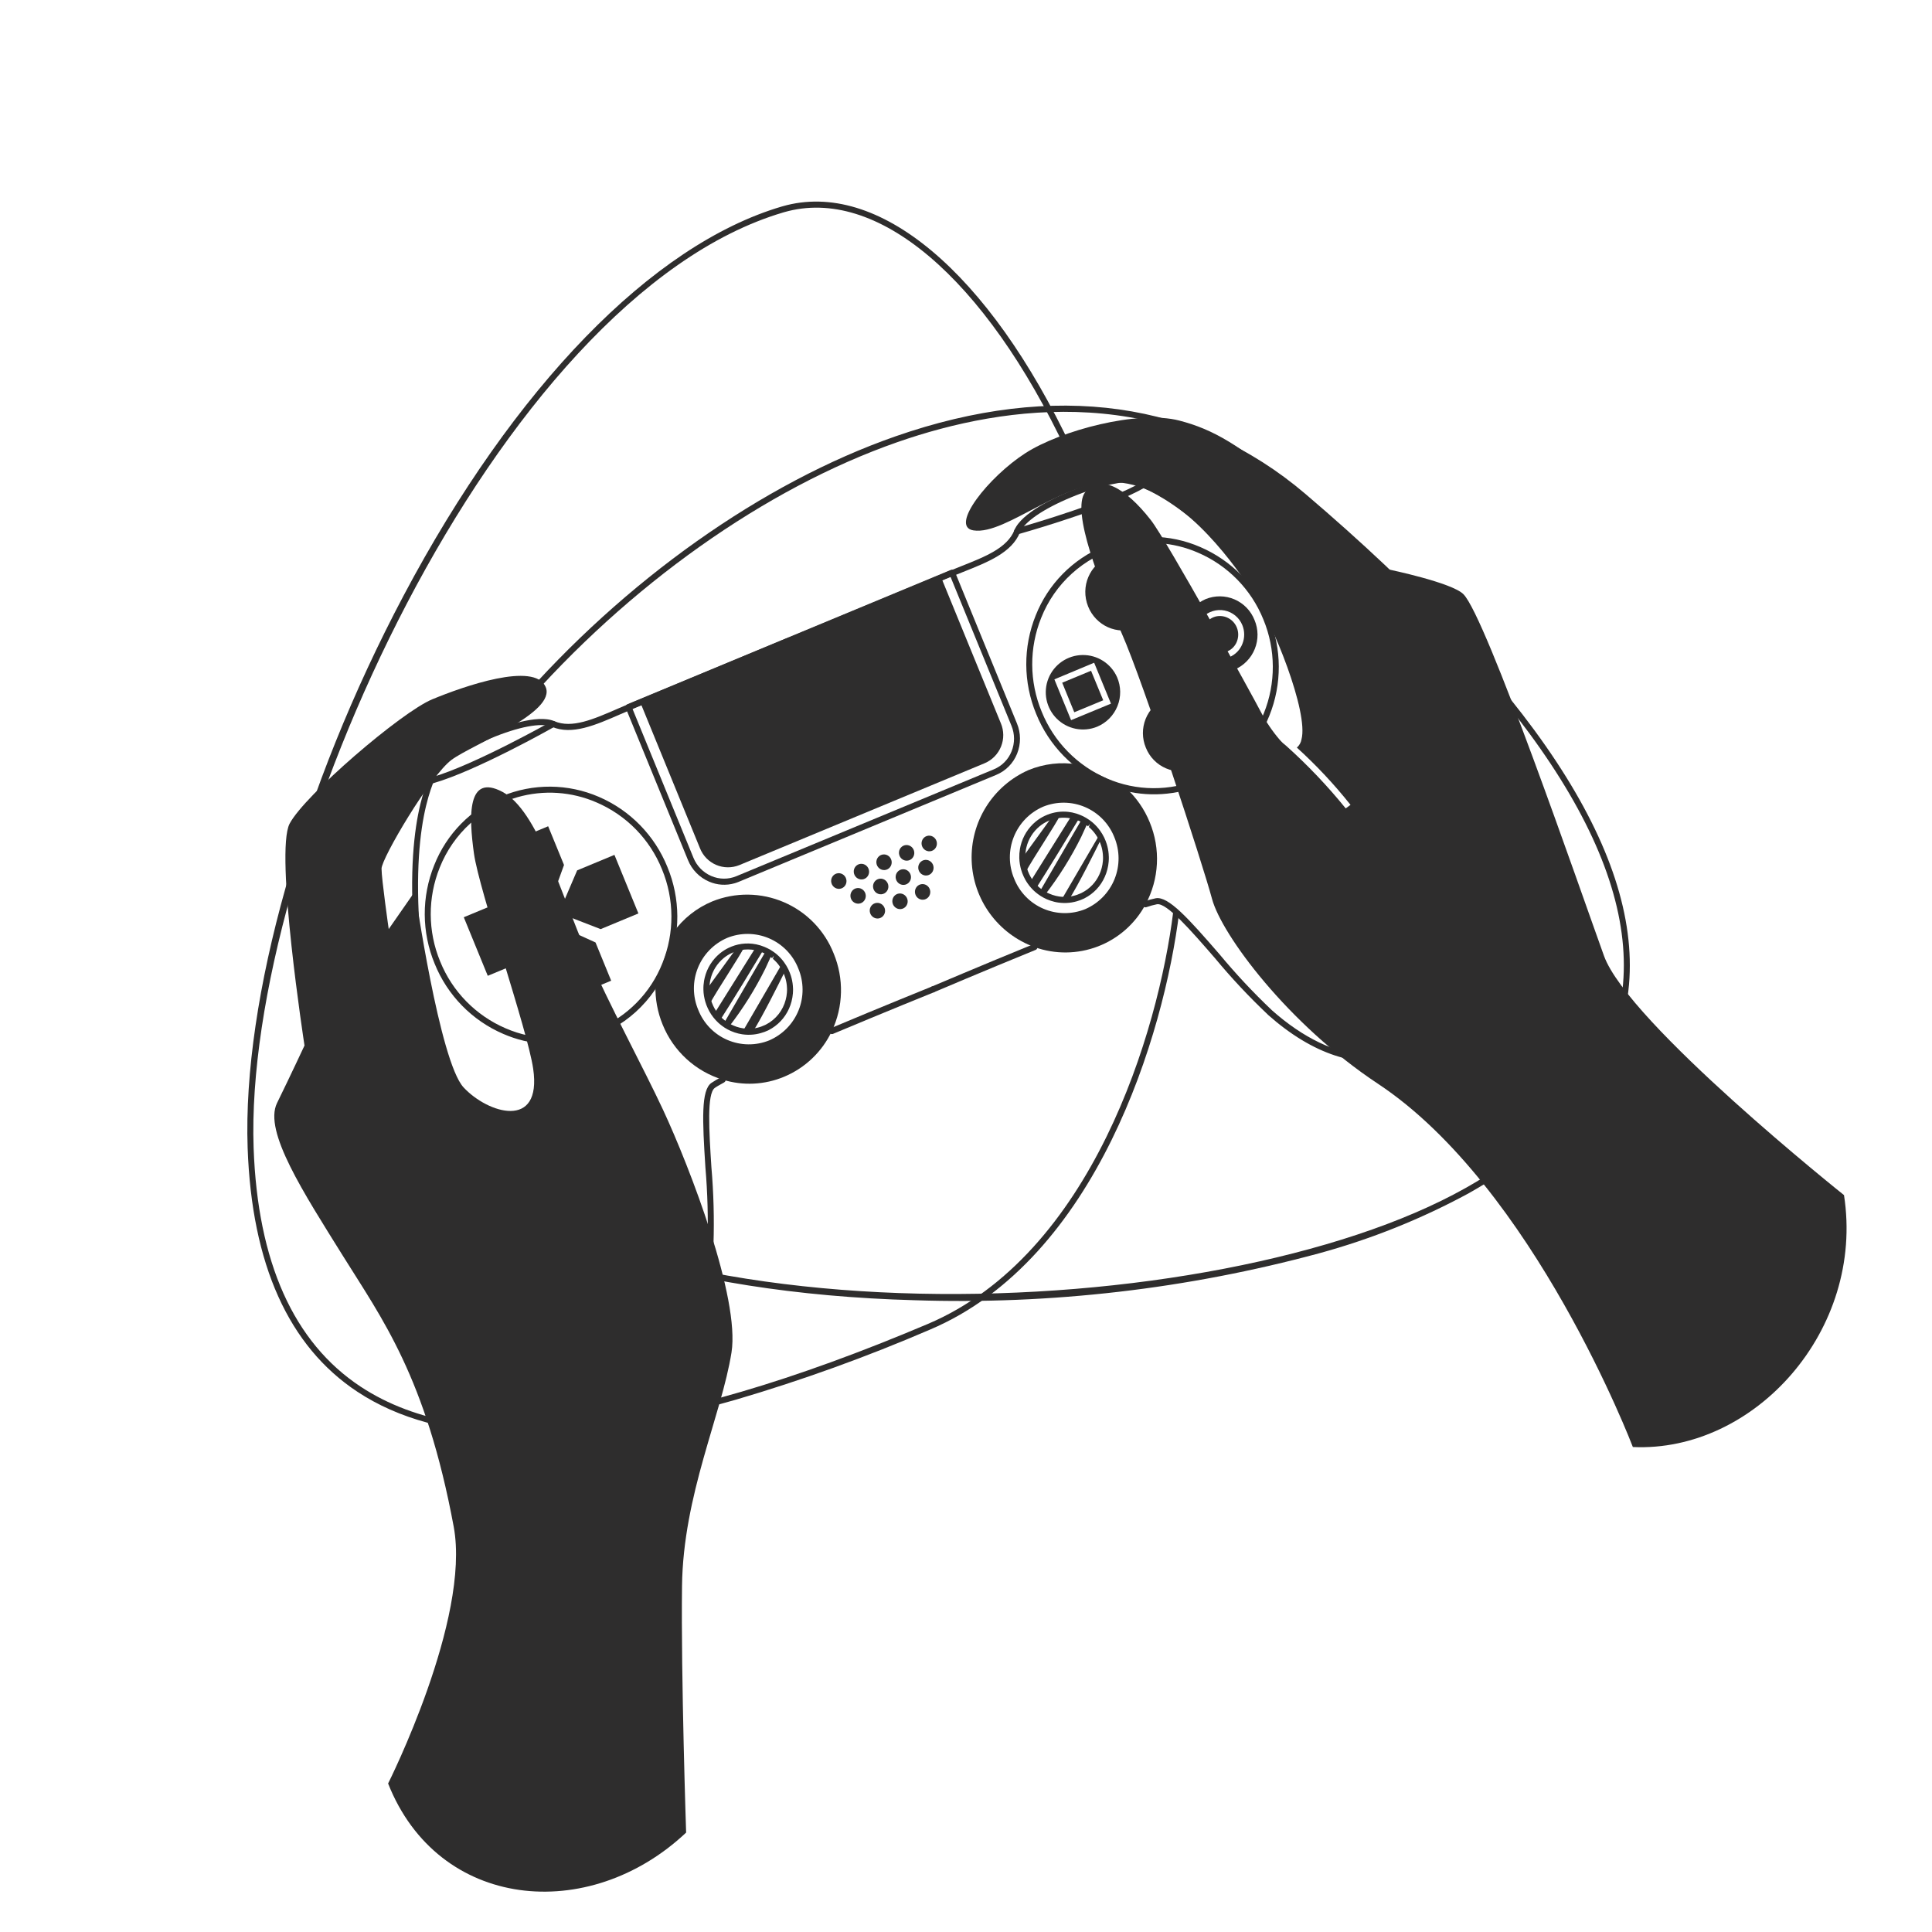 <svg width="793" height="793" viewBox="0 0 793 793" fill="none" xmlns="http://www.w3.org/2000/svg">
<g clip-path="url(#clip0_4334_10702)">
<path d="M574.074 434.198C557.765 438.875 538.928 432.93 520.446 416.527C520.38 416.466 520.319 416.399 520.266 416.327C512.615 409.085 505.407 401.388 498.684 393.278C488.952 382.059 478.891 370.459 474.864 371.157C473.422 371.446 472.002 371.838 470.615 372.329C470.461 372.395 470.296 372.427 470.129 372.422C469.962 372.416 469.798 372.375 469.649 372.3C469.5 372.225 469.369 372.118 469.266 371.987C469.162 371.856 469.089 371.704 469.05 371.542C468.996 371.388 468.972 371.225 468.981 371.063C468.989 370.9 469.03 370.741 469.1 370.594C469.171 370.447 469.269 370.315 469.391 370.206C469.512 370.098 469.654 370.014 469.807 369.96C471.31 369.432 472.848 369.008 474.409 368.692C479.541 367.805 487.669 376.831 500.509 391.631C507.181 399.679 514.328 407.321 521.911 414.516C521.947 414.552 521.989 414.591 522.034 414.64C547.897 437.591 574.389 439.304 592.879 419.245C601.414 409.975 600.532 390.479 590.355 362.857C576.933 329.387 559.407 297.712 538.181 268.56C498.024 211.75 473.853 202.036 465.911 198.845C465.366 198.627 464.897 198.438 464.493 198.267C462.003 197.185 451.901 199.072 439.871 204.04C428.316 208.804 420.381 214.245 418.634 218.562C415.277 226.839 405.542 230.703 395.23 234.793C393.387 235.522 391.48 236.279 389.583 237.069C377.089 242.19 324.911 263.903 324.911 263.903L323.966 261.609C323.966 261.609 376.161 239.918 388.638 234.775C390.545 233.982 392.451 233.225 394.321 232.484C404.57 228.422 413.412 224.912 416.371 217.611C419.223 210.509 433.104 204.144 438.934 201.738C449.073 197.564 461.413 194.267 465.441 195.989C465.821 196.152 466.269 196.337 466.791 196.546C474.905 199.8 499.583 209.713 540.169 267.138C561.534 296.475 579.167 328.356 592.661 362.047C603.203 390.616 603.9 411.006 594.694 421.012C589.175 427.233 582.037 431.799 574.074 434.198Z" fill="#2E2D2D"/>
<path d="M383.256 407.305C382.965 407.385 382.655 407.356 382.384 407.222C382.113 407.089 381.901 406.861 381.787 406.582C381.658 406.28 381.652 405.94 381.772 405.634C381.891 405.328 382.126 405.081 382.426 404.947C382.639 404.886 402.83 396.249 424.159 387.558C424.31 387.497 424.472 387.467 424.635 387.469C424.798 387.471 424.959 387.506 425.108 387.571C425.258 387.636 425.393 387.73 425.506 387.848C425.618 387.966 425.706 388.105 425.765 388.257C425.888 388.562 425.887 388.903 425.761 389.207C425.635 389.511 425.395 389.753 425.092 389.881C403.779 398.557 383.597 407.171 383.395 407.254C383.35 407.276 383.304 407.292 383.256 407.305Z" fill="#2E2D2D"/>
<path d="M487.559 324.09C476.276 327.317 464.222 326.519 453.463 321.834C440.642 316.322 430.52 305.966 425.304 293.022C419.949 280.087 419.882 265.568 425.117 252.584C427.634 246.229 431.401 240.445 436.194 235.572C440.988 230.7 446.71 226.839 453.023 224.218C459.31 221.596 466.062 220.272 472.874 220.326C479.685 220.38 486.416 221.81 492.661 224.532C505.482 230.046 515.604 240.403 520.821 253.348C526.176 266.281 526.243 280.8 521.007 293.782C518.124 301.057 513.609 307.573 507.81 312.828C502.011 318.083 495.083 321.936 487.559 324.09ZM459.261 224.686C452.091 226.739 445.489 230.41 439.961 235.416C434.433 240.422 430.128 246.63 427.377 253.562C422.39 265.931 422.453 279.762 427.554 292.085C432.525 304.414 442.167 314.28 454.379 319.535C460.346 322.114 466.771 323.467 473.272 323.513C479.773 323.56 486.217 322.299 492.221 319.806C498.224 317.312 503.666 313.637 508.221 308.999C512.776 304.361 516.353 298.854 518.737 292.806C523.724 280.439 523.663 266.609 518.566 254.287C513.587 241.956 503.937 232.092 491.718 226.843C481.473 222.381 469.996 221.62 459.251 224.689L459.261 224.686Z" fill="#2E2D2D"/>
<path d="M419.312 218.87L417.824 219.297C417.504 219.389 417.162 219.349 416.871 219.188C416.581 219.027 416.366 218.758 416.275 218.438C416.183 218.119 416.222 217.776 416.383 217.486C416.544 217.195 416.814 216.981 417.133 216.889L418.152 216.597C424.11 214.889 454.826 205.876 468.787 197.856C469.073 197.699 469.41 197.661 469.724 197.75C470.038 197.84 470.303 198.05 470.463 198.335C470.628 198.621 470.673 198.96 470.589 199.279C470.504 199.598 470.297 199.871 470.013 200.039C455.968 208.123 426.374 216.845 419.312 218.87Z" fill="#2E2D2D"/>
<path d="M471.919 337.521C469.738 332.147 466.39 327.325 462.116 323.405L442.29 313.763C435.467 312.654 428.469 313.468 422.083 316.115C414.94 319.284 408.909 324.517 404.765 331.141C400.62 337.765 398.552 345.477 398.825 353.285C399.099 361.094 401.702 368.643 406.299 374.96C410.897 381.278 417.279 386.076 424.625 388.738C433.066 391.776 442.318 391.673 450.689 388.45C459.06 385.226 465.991 379.096 470.214 371.182C472.975 366.049 474.56 360.365 474.855 354.544C475.15 348.722 474.147 342.908 471.919 337.521ZM445.423 373.167C442.69 374.269 439.766 374.821 436.818 374.789C433.871 374.758 430.959 374.144 428.251 372.983C425.542 371.822 423.089 370.136 421.034 368.024C418.979 365.911 417.361 363.413 416.275 360.673C413.959 355.165 413.913 348.964 416.149 343.422C418.386 337.881 422.722 333.448 428.213 331.09C430.946 329.987 433.87 329.436 436.817 329.467C439.765 329.499 442.676 330.113 445.385 331.274C448.094 332.435 450.547 334.12 452.602 336.233C454.657 338.345 456.274 340.843 457.361 343.583C459.666 349.092 459.707 355.288 457.473 360.826C455.239 366.365 450.906 370.8 445.423 373.167Z" fill="#2E2D2D"/>
<path d="M465.085 258.199C473.195 255.874 477.839 247.259 475.459 238.959C473.079 230.658 464.575 225.814 456.466 228.139C448.356 230.465 443.711 239.079 446.091 247.38C448.472 255.68 456.975 260.524 465.085 258.199Z" fill="#2E2D2D"/>
<path d="M498.581 295.16C497.831 293.28 496.717 291.566 495.304 290.117C493.891 288.668 492.206 287.512 490.346 286.714C488.485 285.917 486.486 285.494 484.462 285.469C482.438 285.445 480.429 285.819 478.55 286.572C474.773 288.191 471.788 291.238 470.248 295.048C468.708 298.859 468.737 303.124 470.328 306.913C471.078 308.794 472.191 310.508 473.604 311.958C475.017 313.408 476.702 314.564 478.562 315.362C480.423 316.16 482.423 316.583 484.447 316.607C486.471 316.63 488.48 316.255 490.359 315.501C494.138 313.883 497.123 310.836 498.663 307.025C500.204 303.214 500.174 298.949 498.581 295.16ZM492.022 305.504L485.05 302.497L482.192 309.574L479.929 308.607L482.788 301.53L475.76 298.487L476.719 296.16L483.695 299.166L486.554 292.089L488.817 293.056L485.958 300.133L492.984 303.171L492.022 305.504Z" fill="#2E2D2D"/>
<path d="M447.824 275.316L452.822 287.435L440.941 292.35L435.985 280.218L447.824 275.316Z" fill="#2E2D2D"/>
<path d="M458.518 277.979C457.306 275.227 455.31 272.894 452.779 271.271C450.248 269.648 447.295 268.808 444.288 268.855C441.282 268.902 438.357 269.835 435.878 271.536C433.399 273.238 431.477 275.633 430.353 278.421C429.228 281.209 428.951 284.268 429.555 287.213C430.16 290.158 431.62 292.859 433.752 294.979C435.885 297.099 438.595 298.542 441.544 299.129C444.492 299.717 447.549 299.421 450.33 298.28C452.209 297.494 453.913 296.344 455.344 294.895C456.775 293.447 457.904 291.728 458.665 289.84C459.427 287.951 459.806 285.931 459.781 283.895C459.755 281.858 459.326 279.848 458.518 277.979ZM439.629 295.593L432.775 278.846L449.101 272.026L456.003 288.815L439.629 295.593Z" fill="#2E2D2D"/>
<path d="M503.629 253.446C505.464 254.23 506.913 255.708 507.661 257.558C508.413 259.409 508.422 261.479 507.686 263.336C507.331 264.244 506.796 265.072 506.114 265.768C505.431 266.465 504.616 267.017 503.715 267.392C502.815 267.766 501.848 267.956 500.873 267.948C499.898 267.941 498.934 267.737 498.039 267.349C496.22 266.546 494.777 265.076 494.01 263.242C493.249 261.409 493.237 259.351 493.975 257.509C494.714 255.668 496.144 254.188 497.96 253.389C498.24 253.309 498.511 253.18 498.748 253.112C500.366 252.668 502.087 252.786 503.629 253.446Z" fill="#2E2D2D"/>
<path d="M514.932 254.508C514.19 252.62 513.082 250.898 511.671 249.441C510.259 247.983 508.573 246.821 506.71 246.019C504.846 245.218 502.842 244.794 500.814 244.772C498.785 244.75 496.773 245.131 494.892 245.892C491.125 247.518 488.152 250.566 486.621 254.373C485.09 258.181 485.125 262.438 486.718 266.22C487.463 268.106 488.573 269.825 489.985 271.28C491.397 272.735 493.082 273.897 494.945 274.698C496.807 275.498 498.81 275.923 500.837 275.947C502.864 275.971 504.876 275.593 506.757 274.836C510.529 273.215 513.506 270.167 515.038 266.359C516.569 262.55 516.531 258.289 514.932 254.508ZM509.942 264.28C509.469 265.497 508.754 266.606 507.84 267.54C506.926 268.474 505.833 269.213 504.626 269.713C504.299 269.806 503.934 269.963 503.607 270.056C501.46 270.681 499.162 270.528 497.117 269.624C495.578 269.029 494.212 268.06 493.141 266.805C492.07 265.55 491.328 264.048 490.981 262.435C490.634 260.822 490.694 259.148 491.155 257.564C491.617 255.98 492.464 254.536 493.622 253.36C494.78 252.185 496.213 251.317 497.79 250.833C499.367 250.349 501.04 250.264 502.658 250.587C504.276 250.911 505.788 251.631 507.058 252.684C508.329 253.736 509.317 255.088 509.935 256.618C510.932 259.074 510.935 261.822 509.942 264.28Z" fill="#2E2D2D"/>
<path d="M342.203 391.398C340.354 386.706 337.595 382.427 334.084 378.808C330.573 375.188 326.38 372.3 321.747 370.309C317.115 368.318 312.133 367.264 307.091 367.207C302.049 367.151 297.045 368.094 292.369 369.981C285.969 372.634 280.436 377.018 276.39 382.642L269.036 404.402C268.876 409.932 269.88 415.434 271.984 420.55C274.158 425.925 277.506 430.746 281.783 434.661C286.06 438.576 291.157 441.485 296.703 443.177C304.96 445.728 313.85 445.299 321.823 441.965C330.469 438.366 337.465 431.677 341.449 423.201C343.779 418.244 345.05 412.855 345.18 407.379C345.31 401.903 344.296 396.46 342.203 391.398ZM315.754 427.025C313.017 428.133 310.088 428.688 307.136 428.656C304.184 428.625 301.267 428.008 298.555 426.842C295.843 425.675 293.389 423.982 291.336 421.861C289.282 419.74 287.67 417.233 286.592 414.484C284.275 408.988 284.226 402.798 286.456 397.266C288.686 391.734 293.014 387.309 298.495 384.957C301.228 383.854 304.152 383.303 307.099 383.334C310.046 383.366 312.958 383.98 315.667 385.141C318.376 386.302 320.829 387.987 322.884 390.1C324.939 392.212 326.556 394.71 327.642 397.45C329.963 402.954 330.013 409.152 327.782 414.693C325.552 420.234 321.221 424.669 315.735 427.03L315.754 427.025Z" fill="#2E2D2D"/>
<path d="M341.77 424.412C341.464 424.497 341.137 424.463 340.855 424.317C340.573 424.17 340.357 423.921 340.252 423.622C340.146 423.322 340.159 422.993 340.287 422.702C340.414 422.411 340.648 422.179 340.94 422.054C362.064 413.166 382.251 405.018 382.449 404.94C382.6 404.875 382.762 404.841 382.926 404.842C383.09 404.842 383.252 404.876 383.402 404.942C383.553 405.007 383.688 405.103 383.799 405.223C383.911 405.344 383.996 405.486 384.051 405.64C384.174 405.945 384.173 406.286 384.047 406.59C383.921 406.894 383.68 407.136 383.377 407.264C383.176 407.348 363.011 415.485 341.905 424.363L341.77 424.412Z" fill="#2E2D2D"/>
<path d="M258.6 565.192C253.628 566.577 248.466 567.153 243.311 566.899C229.775 566.348 215.996 551.387 203.453 523.637C189.389 490.139 179.588 455.008 174.278 419.067C162.92 349.419 173.515 324.904 176.987 316.835C177.207 316.33 177.394 315.892 177.546 315.51C179.182 311.45 190.266 305.005 200.378 300.756C206.2 298.322 220.499 292.986 227.526 296.008C234.708 299.104 243.488 295.268 253.653 290.845C255.477 290.05 257.301 289.255 259.133 288.489C271.597 283.299 323.791 261.608 323.791 261.608L324.736 263.901C324.736 263.901 272.582 285.627 260.114 290.818C258.256 291.587 256.458 292.38 254.632 293.17C244.395 297.644 234.729 301.842 226.587 298.329C222.297 296.481 212.867 298.262 201.32 303.091C189.773 307.921 180.834 313.936 179.806 316.488C179.644 316.888 179.447 317.345 179.218 317.872C175.813 325.763 165.448 349.776 176.682 418.686C181.952 454.407 191.689 489.325 205.664 522.618C217.789 549.447 230.834 563.885 243.363 564.396C270.498 565.525 288.062 545.49 290.38 510.858L290.36 510.787L290.367 510.687C290.713 500.172 290.435 489.646 289.535 479.164C288.291 459.618 287.739 447.481 291.986 444.494C293.3 443.624 294.657 442.822 296.053 442.092C296.195 442.011 296.353 441.96 296.516 441.941C296.679 441.923 296.844 441.937 297.001 441.984C297.158 442.031 297.304 442.109 297.431 442.214C297.557 442.319 297.66 442.448 297.736 442.594C297.888 442.882 297.923 443.217 297.832 443.53C297.742 443.843 297.534 444.109 297.252 444.271C295.622 445.17 294.211 445.954 293.411 446.527C290.069 448.88 291.05 464.198 291.994 479.008C292.909 489.598 293.194 500.234 292.848 510.858L292.844 510.952L292.84 511.045C290.89 540.257 278.415 559.505 258.6 565.192Z" fill="#2E2D2D"/>
<path d="M204.573 523.126C215.988 548.445 229.314 565.095 243.322 565.649C274.687 566.914 289.605 541.319 291.607 510.968C291.591 510.911 291.617 510.842 291.647 510.767C281.513 522.528 267.559 530.343 252.236 532.839C235.719 534.787 219.012 531.382 204.573 523.126Z" fill="#2E2D2D"/>
<path d="M258.603 565.186C253.622 566.573 248.451 567.152 243.286 566.901C229.753 566.36 215.978 551.397 203.458 523.636C203.351 523.399 203.319 523.134 203.366 522.879C203.414 522.623 203.539 522.388 203.725 522.205C203.911 522.029 204.148 521.916 204.403 521.884C204.657 521.851 204.915 521.901 205.14 522.025C219.332 530.198 235.787 533.561 252.048 531.611C267.099 529.181 280.803 521.499 290.729 509.927C290.921 509.706 291.188 509.564 291.478 509.528C291.768 509.491 292.061 509.562 292.303 509.727C292.524 509.875 292.692 510.089 292.786 510.338C292.879 510.587 292.893 510.859 292.824 511.116C290.884 540.29 278.42 559.504 258.603 565.186ZM207.192 525.889C218.865 550.626 231.332 563.922 243.366 564.39C269.612 565.476 286.934 546.798 290.122 514.251C280.083 524.822 266.842 531.792 252.444 534.083C236.877 536.043 221.083 533.183 207.192 525.889Z" fill="#2E2D2D"/>
<path d="M240.662 426.628C229.379 429.855 217.325 429.058 206.566 424.372C193.745 418.86 183.623 408.504 178.407 395.56C173.05 382.625 172.982 368.105 178.22 355.122C180.723 348.772 184.478 342.991 189.26 338.122C194.043 333.252 199.755 329.394 206.059 326.776C212.362 324.159 219.127 322.835 225.952 322.885C232.777 322.934 239.523 324.355 245.787 327.063C258.608 332.577 268.73 342.934 273.948 355.879C279.303 368.812 279.37 383.33 274.134 396.313C271.249 403.589 266.733 410.106 260.932 415.361C255.131 420.617 248.202 424.47 240.677 426.624L240.662 426.628ZM212.364 327.224C205.196 329.277 198.595 332.948 193.069 337.954C187.543 342.959 183.24 349.166 180.489 356.097C175.504 368.466 175.566 382.297 180.662 394.621C185.642 406.951 195.292 416.815 207.51 422.064C213.459 424.66 219.872 426.024 226.363 426.076C232.854 426.128 239.287 424.866 245.278 422.366C251.298 419.871 256.756 416.192 261.328 411.548C265.9 406.903 269.492 401.388 271.892 395.329C276.88 382.962 276.817 369.132 271.717 356.811C266.741 344.478 257.09 334.613 244.869 329.368C234.612 324.896 223.12 324.141 212.364 327.224Z" fill="#2E2D2D"/>
<path d="M177.911 321.453L177.153 321.67C176.834 321.762 176.491 321.723 176.2 321.562C175.91 321.401 175.695 321.131 175.604 320.812C175.512 320.492 175.551 320.15 175.712 319.859C175.873 319.569 176.143 319.354 176.462 319.263C176.716 319.211 176.965 319.14 177.207 319.049C194.516 314.086 226.104 296.272 226.431 296.086C226.572 296.005 226.729 295.953 226.891 295.933C227.053 295.914 227.217 295.927 227.374 295.973C227.531 296.018 227.677 296.095 227.803 296.198C227.929 296.302 228.034 296.43 228.11 296.574C228.273 296.861 228.316 297.201 228.229 297.52C228.143 297.839 227.934 298.11 227.649 298.276C226.324 299.025 195.491 316.412 177.911 321.453Z" fill="#2E2D2D"/>
<path d="M301.489 362.554C298.028 363.545 294.33 363.299 291.031 361.86C287.092 360.168 283.982 356.986 282.379 353.01L256.867 290.693C256.738 290.39 256.734 290.049 256.856 289.744C256.978 289.439 257.216 289.195 257.518 289.065L390.306 233.918C390.455 233.854 390.615 233.822 390.777 233.823C390.939 233.824 391.099 233.859 391.246 233.925C391.548 234.056 391.786 234.301 391.909 234.607L417.411 296.927C419.056 300.899 419.079 305.358 417.475 309.348C416.699 311.3 415.54 313.077 414.064 314.573C412.589 316.07 410.829 317.254 408.887 318.058L303.195 361.958C302.638 362.189 302.068 362.388 301.489 362.554ZM259.598 290.915L284.628 352.073C285.985 355.436 288.615 358.128 291.946 359.561C293.567 360.264 295.313 360.633 297.079 360.648C298.846 360.662 300.597 360.321 302.229 359.644L407.952 315.761C409.593 315.081 411.08 314.079 412.326 312.813C413.572 311.547 414.551 310.044 415.206 308.393C416.566 305.019 416.551 301.247 415.162 297.885L390.126 236.708L259.598 290.915Z" fill="#2E2D2D"/>
<path d="M345.186 364.715C346.856 364.237 347.812 362.463 347.322 360.753C346.832 359.044 345.081 358.046 343.411 358.525C341.741 359.004 340.784 360.778 341.274 362.487C341.764 364.197 343.516 365.194 345.186 364.715Z" fill="#2E2D2D"/>
<path d="M354.462 360.86C356.132 360.381 357.089 358.607 356.599 356.898C356.109 355.189 354.357 354.191 352.687 354.67C351.017 355.149 350.061 356.923 350.551 358.632C351.041 360.342 352.792 361.339 354.462 360.86Z" fill="#2E2D2D"/>
<path d="M363.74 357.01C365.41 356.531 366.367 354.757 365.877 353.048C365.387 351.338 363.635 350.341 361.965 350.82C360.295 351.299 359.339 353.072 359.829 354.782C360.319 356.491 362.07 357.489 363.74 357.01Z" fill="#2E2D2D"/>
<path d="M373.017 353.155C374.687 352.676 375.643 350.902 375.153 349.192C374.663 347.483 372.912 346.486 371.242 346.964C369.572 347.443 368.615 349.217 369.105 350.927C369.596 352.636 371.347 353.633 373.017 353.155Z" fill="#2E2D2D"/>
<path d="M353.102 370.802C354.772 370.323 355.728 368.549 355.238 366.839C354.748 365.13 352.997 364.133 351.327 364.611C349.656 365.09 348.7 366.864 349.19 368.574C349.68 370.283 351.431 371.28 353.102 370.802Z" fill="#2E2D2D"/>
<path d="M362.38 366.951C364.05 366.472 365.006 364.698 364.516 362.989C364.026 361.28 362.275 360.282 360.605 360.761C358.935 361.24 357.978 363.014 358.468 364.723C358.958 366.432 360.71 367.43 362.38 366.951Z" fill="#2E2D2D"/>
<path d="M371.656 363.096C373.326 362.617 374.283 360.843 373.793 359.134C373.303 357.424 371.551 356.427 369.881 356.906C368.211 357.385 367.255 359.159 367.745 360.868C368.235 362.577 369.986 363.575 371.656 363.096Z" fill="#2E2D2D"/>
<path d="M361.024 376.891C362.694 376.412 363.65 374.638 363.16 372.929C362.67 371.219 360.919 370.222 359.249 370.701C357.579 371.18 356.622 372.954 357.112 374.663C357.602 376.372 359.354 377.37 361.024 376.891Z" fill="#2E2D2D"/>
<path d="M370.3 373.036C371.97 372.557 372.927 370.783 372.437 369.074C371.947 367.364 370.195 366.367 368.525 366.846C366.855 367.325 365.899 369.098 366.389 370.808C366.879 372.517 368.63 373.515 370.3 373.036Z" fill="#2E2D2D"/>
<path d="M379.578 369.185C381.248 368.706 382.205 366.933 381.715 365.223C381.224 363.514 379.473 362.516 377.803 362.995C376.133 363.474 375.177 365.248 375.667 366.957C376.157 368.667 377.908 369.664 379.578 369.185Z" fill="#2E2D2D"/>
<path d="M380.934 359.245C382.604 358.766 383.561 356.993 383.071 355.283C382.58 353.574 380.829 352.576 379.159 353.055C377.489 353.534 376.532 355.308 377.023 357.017C377.513 358.727 379.264 359.724 380.934 359.245Z" fill="#2E2D2D"/>
<path d="M382.295 349.304C383.965 348.825 384.921 347.051 384.431 345.342C383.941 343.633 382.19 342.635 380.52 343.114C378.85 343.593 377.893 345.367 378.383 347.076C378.873 348.786 380.625 349.783 382.295 349.304Z" fill="#2E2D2D"/>
<path d="M201.545 348.884L224.995 339.144L231.5 355.032L225.207 372.425L207.967 364.57L201.545 348.884Z" fill="#2E2D2D"/>
<path d="M250.859 402.53L227.41 412.27L220.905 396.382L227.197 378.989L244.438 386.844L250.859 402.53Z" fill="#2E2D2D"/>
<path d="M252.198 350.887L262.037 374.929L246.539 381.363L229.409 374.734L236.899 357.244L252.198 350.887Z" fill="#2E2D2D"/>
<path d="M200.206 400.527L190.363 376.487L205.865 370.051L222.996 376.68L215.505 394.171L200.206 400.527Z" fill="#2E2D2D"/>
<path d="M312.261 424.04C311.945 424.131 311.639 424.209 311.343 424.273C310.641 424.44 309.928 424.56 309.21 424.633C307.714 424.789 306.205 424.759 304.716 424.542C304.18 424.46 303.639 424.364 303.125 424.234C302.047 423.978 300.994 423.624 299.98 423.176C299.539 422.98 299.098 422.768 298.656 422.53C297.858 422.105 297.096 421.617 296.375 421.071C295.794 420.646 295.24 420.185 294.717 419.689C293.311 418.361 292.114 416.828 291.167 415.142C290.944 414.739 290.735 414.332 290.536 413.907C290.337 413.482 290.108 412.953 289.927 412.466C289.747 411.979 289.577 411.458 289.432 410.951C289.339 410.629 289.248 410.311 289.193 409.994C289.092 409.585 289.011 409.172 288.951 408.755C288.812 407.929 288.736 407.094 288.721 406.256C288.688 405.005 288.779 403.754 288.994 402.521C289.09 401.98 289.163 401.641 289.25 401.303C290.196 397.371 292.402 393.857 295.532 391.295C296.636 390.394 297.844 389.629 299.131 389.017C299.519 388.833 299.888 388.671 300.271 388.52C302.031 387.815 303.893 387.399 305.785 387.288C306.794 387.228 307.806 387.252 308.812 387.359C309.368 387.42 309.904 387.502 310.424 387.615C311.6 387.861 312.75 388.218 313.859 388.681C314.227 388.838 314.592 388.984 314.952 389.184C315.399 389.404 315.769 389.601 316.155 389.803C316.64 390.1 317.11 390.396 317.564 390.727C317.834 390.917 318.115 391.129 318.394 391.351L318.827 391.699C319.43 392.219 320 392.775 320.536 393.363C321.025 393.902 321.481 394.47 321.901 395.065C322.518 395.915 323.061 396.816 323.525 397.759L323.667 398.057C324.041 398.856 324.363 399.678 324.629 400.52C325.044 401.846 325.314 403.213 325.435 404.598C325.471 405.028 325.496 405.457 325.509 405.895C325.51 406.115 325.511 406.366 325.506 406.619C325.503 407.035 325.482 407.41 325.446 407.785C325.355 408.888 325.169 409.982 324.89 411.053C324.632 412.062 324.286 413.047 323.857 413.996C322.168 417.794 319.233 420.901 315.538 422.803L315.219 422.961C314.266 423.405 313.276 423.766 312.261 424.04ZM302.652 390.315C302.149 390.46 301.654 390.631 301.168 390.828C300.835 390.954 300.506 391.095 300.181 391.249C299.069 391.782 298.025 392.445 297.069 393.224C294.346 395.456 292.434 398.523 291.626 401.951C291.551 402.231 291.491 402.516 291.445 402.803C291.234 403.93 291.141 405.075 291.168 406.221C291.19 406.948 291.257 407.672 291.37 408.39C291.424 408.747 291.495 409.101 291.582 409.452C291.668 409.751 291.71 410.026 291.788 410.296C291.916 410.742 292.043 411.187 292.223 411.618C292.403 412.048 292.555 412.451 292.751 412.867C292.947 413.282 293.1 413.582 293.298 413.936C293.566 414.419 293.86 414.888 294.178 415.34C294.82 416.258 295.554 417.108 296.368 417.877C296.823 418.306 297.304 418.706 297.809 419.075C298.436 419.547 299.097 419.971 299.788 420.343C300.164 420.544 300.546 420.732 300.938 420.901C301.818 421.287 302.73 421.596 303.664 421.822C304.12 421.928 304.577 422.017 305.038 422.085C306.331 422.274 307.643 422.299 308.942 422.161C309.562 422.101 310.177 421.998 310.783 421.854C311.898 421.596 312.981 421.217 314.013 420.722L314.396 420.535C316.39 419.504 318.143 418.062 319.539 416.304C320.936 414.547 321.945 412.513 322.5 410.338C322.747 409.401 322.911 408.445 322.988 407.479C323.019 407.157 323.032 406.846 323.039 406.531C323.047 406.216 323.046 406.072 323.039 405.869C323.034 405.476 323.011 405.108 322.975 404.733C322.876 403.535 322.641 402.351 322.276 401.205C322.048 400.485 321.775 399.781 321.461 399.094L321.317 398.807C320.916 397.988 320.445 397.205 319.908 396.467C319.547 395.953 319.155 395.463 318.732 394.999C318.264 394.486 317.766 394.002 317.24 393.549L317.635 392.282L316.891 393.265C316.654 393.081 316.414 392.888 316.167 392.723C315.762 392.436 315.343 392.169 314.912 391.924C314.609 391.744 314.302 391.586 313.969 391.41C313.561 391.203 313.251 391.072 312.937 390.941C311.991 390.539 311.008 390.228 310.003 390.013C309.541 389.92 309.065 389.851 308.592 389.797C306.605 389.577 304.595 389.747 302.673 390.299L302.652 390.315Z" fill="#2E2D2D"/>
<path d="M316.836 391.695L314.144 397.566C309.978 405.998 304.977 413.991 299.216 421.426C298.475 421.028 297.766 420.575 297.094 420.07L314.409 390.242L314.508 390.285C314.853 390.46 315.193 390.645 315.529 390.839C315.979 391.102 316.415 391.388 316.836 391.695Z" fill="#2E2D2D"/>
<path d="M313.405 389.781C308.824 397.383 300.785 410.635 295.556 418.767C294.676 417.942 293.886 417.027 293.198 416.037L310.225 388.8C311.314 389.025 312.378 389.353 313.405 389.781Z" fill="#2E2D2D"/>
<path d="M322.405 398.254C319.421 404.306 313.059 417 309.092 423.38C307.693 423.527 306.282 423.497 304.891 423.292L320.899 395.721C321.469 396.523 321.973 397.37 322.405 398.254Z" fill="#2E2D2D"/>
<path d="M305.564 388.572C303.449 392.877 294.95 405.404 291.132 412.336C291.023 411.957 290.966 411.563 290.906 411.175C290.78 410.4 290.706 409.617 290.686 408.832C290.656 407.656 289.75 407.356 289.937 406.22L301.402 390.427C302.373 389.82 303.421 389.347 304.518 389.021C304.857 388.862 305.208 388.71 305.564 388.572Z" fill="#2E2D2D"/>
<path d="M441.917 369.956C441.601 370.046 441.295 370.124 440.999 370.188C440.298 370.354 439.587 370.474 438.87 370.547C437.373 370.701 435.862 370.671 434.372 370.457C433.837 370.38 433.296 370.283 432.791 370.151C431.713 369.89 430.659 369.537 429.642 369.095C429.193 368.89 428.759 368.681 428.322 368.447C427.523 368.021 426.757 367.534 426.032 366.991C425.451 366.56 424.895 366.096 424.367 365.601C423.425 364.714 422.579 363.731 421.843 362.667C421.476 362.149 421.137 361.611 420.827 361.056C420.601 360.643 420.386 360.233 420.192 359.807C419.998 359.38 419.787 358.897 419.59 358.389C419.394 357.881 419.231 357.369 419.088 356.851C418.999 356.543 418.908 356.225 418.849 355.893C418.79 355.561 418.679 355.085 418.608 354.675C418.474 353.839 418.394 352.994 418.37 352.148C418.338 350.896 418.431 349.644 418.648 348.411C418.739 347.871 418.815 347.547 418.894 347.212C419.839 343.269 422.046 339.743 425.181 337.171C426.286 336.272 427.494 335.507 428.78 334.892C429.164 334.711 429.542 334.546 429.92 334.396C432.632 333.319 435.565 332.92 438.466 333.233C438.998 333.301 439.535 333.383 440.078 333.489C441.253 333.733 442.402 334.091 443.508 334.557C443.875 334.709 444.232 334.863 444.598 335.05C445.054 335.279 445.413 335.478 445.776 335.687C446.265 335.969 446.738 336.277 447.194 336.609C447.466 336.803 447.746 337.01 448.014 337.23L448.441 337.575C449.05 338.092 449.624 338.649 450.16 339.241C450.651 339.777 451.106 340.344 451.524 340.938C452.139 341.789 452.683 342.69 453.148 343.632L453.314 343.979C453.678 344.761 453.991 345.566 454.251 346.388C454.667 347.714 454.937 349.082 455.056 350.466C455.094 350.886 455.123 351.324 455.126 351.764C455.135 351.993 455.138 352.274 455.129 352.528C455.118 352.9 455.099 353.28 455.067 353.653C454.978 354.76 454.79 355.856 454.504 356.929C454.249 357.937 453.907 358.921 453.48 359.869C451.812 363.68 448.878 366.797 445.176 368.693L444.84 368.861C443.898 369.307 442.92 369.674 441.917 369.956ZM432.309 336.235C431.807 336.379 431.321 336.544 430.832 336.735C430.495 336.868 430.166 337.008 429.846 337.162C428.732 337.697 427.685 338.361 426.725 339.139C424.008 341.369 422.096 344.427 421.281 347.845C421.211 348.137 421.147 348.397 421.101 348.702C420.89 349.831 420.797 350.979 420.821 352.127C420.842 352.855 420.911 353.58 421.029 354.299C421.087 354.646 421.151 355.013 421.237 355.367C421.324 355.722 421.395 355.917 421.473 356.187C421.609 356.661 421.729 357.083 421.9 357.517C422.07 357.95 422.227 358.336 422.423 358.751C422.619 359.167 422.788 359.488 422.981 359.838C423.801 361.294 424.835 362.62 426.047 363.77C426.501 364.199 426.981 364.599 427.484 364.969C428.111 365.439 428.772 365.862 429.462 366.233C429.85 366.44 430.23 366.623 430.648 366.79C431.526 367.175 432.436 367.482 433.368 367.708C433.824 367.814 434.285 367.902 434.747 367.975C436.037 368.161 437.346 368.187 438.642 368.053C439.263 367.988 439.879 367.883 440.486 367.739C441.602 367.484 442.685 367.106 443.718 366.613L444.094 366.423C447.309 364.79 449.859 362.094 451.309 358.794C451.678 357.972 451.976 357.122 452.201 356.25C452.449 355.314 452.612 354.357 452.689 353.392C452.72 353.07 452.737 352.752 452.744 352.437C452.742 352.217 452.745 351.996 452.74 351.782C452.731 351.389 452.713 351.025 452.676 350.661C452.576 349.458 452.343 348.269 451.982 347.116C451.753 346.398 451.478 345.696 451.159 345.013L452.115 344.164L451.023 344.718C450.619 343.899 450.147 343.114 449.612 342.374C448.842 341.3 447.946 340.324 446.942 339.466L447.335 338.189L446.591 339.172C446.347 338.985 446.104 338.799 445.859 338.623C445.451 338.329 445.054 338.069 444.641 337.828C444.322 337.648 444.001 337.473 443.681 337.308C443.362 337.143 442.977 336.997 442.662 336.847C441.703 336.449 440.708 336.144 439.691 335.934C439.224 335.842 438.762 335.769 438.285 335.716C437.415 335.626 436.539 335.605 435.666 335.652C434.529 335.722 433.403 335.918 432.309 336.235Z" fill="#2E2D2D"/>
<path d="M446.497 337.609L443.806 343.484C439.637 351.914 434.638 359.906 428.883 367.343C428.139 366.945 427.428 366.49 426.754 365.983L444.081 336.178L444.175 336.223C444.518 336.397 444.858 336.581 445.197 336.781C445.645 337.034 446.078 337.31 446.497 337.609Z" fill="#2E2D2D"/>
<path d="M443.066 335.7C438.484 343.297 430.445 356.549 425.216 364.68C424.338 363.854 423.548 362.939 422.859 361.95L439.89 334.712C440.978 334.941 442.041 335.271 443.066 335.7Z" fill="#2E2D2D"/>
<path d="M452.067 344.173C449.083 350.225 442.725 362.917 438.753 369.298C437.741 369.483 436.704 369.496 435.687 369.336L451.253 342.657C451.595 343.121 451.869 343.632 452.067 344.173Z" fill="#2E2D2D"/>
<path d="M435.224 334.486C433.11 338.796 424.612 351.322 420.793 358.254C420.702 357.863 420.626 357.475 420.567 357.088C420.442 356.313 420.369 355.531 420.346 354.746C420.317 353.569 419.412 353.275 419.597 352.134L431.052 336.323C432.023 335.716 433.071 335.243 434.168 334.917C434.517 334.776 434.873 334.622 435.224 334.486Z" fill="#2E2D2D"/>
<path d="M159.3 732.044C159.3 732.044 193.263 664.573 186.227 626.637C174.847 565.269 156.72 541.121 140.71 515.412C124.7 489.703 108.084 464.239 113.7 452.77C119.316 441.301 124.984 429.139 124.984 429.139C124.984 429.139 112.718 349.78 118.877 338.073C125.035 326.366 164.653 292.334 177.41 287.039C190.167 281.745 219.401 271.444 223.957 281.951C228.514 292.457 194.036 305.452 185.348 311.878C176.659 318.303 156.606 352.302 156.605 356.539C156.604 360.776 159.552 381.341 159.552 381.341L170.356 365.819C170.356 365.819 180.4 435.639 190.262 446.312C200.124 456.985 222.554 464.029 218.845 438.66C216.502 422.564 196.653 365.578 194.53 350.286C192.407 334.993 191.702 317.329 206.218 325.021C220.734 332.713 229.796 365.872 241.211 392.083C249.97 412.202 264.219 438.494 272.157 455.535C283.09 479.012 303.793 532.767 300.251 555.101C296.174 580.794 280.389 613.542 279.94 651.009C279.491 688.475 281.624 752.192 281.624 752.192C241.672 789.87 179.845 784.018 159.3 732.044Z" fill="#2E2D2D"/>
<path d="M756.88 490.535C765.48 545.929 720.175 596.242 670.215 593.939C670.215 593.939 629.583 487.211 565.588 444.834C528.561 420.319 501.429 383.586 497.504 369.02C493.578 354.455 469.452 280.424 460.46 260.064C451.467 239.704 439.6 209.698 445.397 202.044C451.195 194.391 461.673 199.773 472.349 213.444C479.119 222.136 514.223 285.776 517.484 292.14C519.652 296.293 522.289 300.184 525.344 303.736L525.564 303.985C526.195 304.688 526.893 305.326 527.649 305.891C527.727 305.983 527.819 306.062 527.922 306.125C536.732 314.025 544.901 322.612 552.351 331.805L554.326 330.357C547.633 321.942 540.271 314.081 532.311 306.852C533.307 305.983 533.974 304.797 534.2 303.494C537.18 292.422 522.603 255.894 513.484 242.09C504.365 228.285 483.996 201.236 460.823 198.201C437.649 195.166 413.305 219.854 399.546 217.7C389.576 216.133 405.815 195.682 420.905 185.985C435.397 176.669 467.102 168.204 484.045 172.625C498.07 176.261 508.775 182.681 530.125 200.483L570.067 233.754C570.067 233.754 596.007 239.139 600.676 243.899C610.056 253.356 648.4 364.699 658.366 392.336C668.332 419.973 756.88 490.535 756.88 490.535Z" fill="#2E2D2D"/>
<path d="M525.56 304.003C525.483 303.91 525.393 303.83 525.291 303.766L525.339 303.753L525.56 304.003Z" fill="#2E2D2D"/>
<path d="M541.492 514.41C487.352 529.055 431.331 535.549 375.277 533.68C279.165 531.047 201.836 505.958 163.124 464.871C146.9 447.646 143.3 421.549 152.72 389.374L155.071 390.115C145.913 421.358 149.304 446.603 164.872 463.129C250.66 554.194 499.884 544.848 601.524 487.64C641.585 465.098 663.344 436.905 666.189 403.84C670.803 350.166 626.405 283.128 534.195 204.589C478.445 157.103 413.24 165.818 368.358 181.473C314.195 200.379 257.91 240.253 213.933 290.873L212.089 289.201C256.332 238.274 312.99 198.145 367.541 179.107C432.758 156.338 490.922 164.497 535.757 202.684C628.626 281.788 673.331 349.554 668.638 404.097C665.714 438.031 643.552 466.879 602.735 489.842C583.329 500.351 562.78 508.594 541.492 514.41Z" fill="#2E2D2D"/>
<path d="M302.074 574.501C232.4 594.48 180.293 593.437 146.701 571.257C118.469 552.622 103.326 518.95 101.646 471.179C99.513 409.898 124.023 323.05 165.621 244.531C211.075 158.726 267.634 100.503 320.794 84.792L321.193 84.678C360.324 73.457 405.798 111.528 440.001 184.172L437.786 185.232C404.168 113.77 359.782 76.219 321.883 87.086L321.504 87.195C203.722 121.994 99.952 352.091 104.097 471.122C105.745 518.015 120.503 551.003 148.017 569.156C192.665 598.625 270.976 589.963 380.758 543.454C448.242 514.871 475.479 423.38 481.574 374.138L484.007 374.467C477.831 424.357 450.27 516.705 381.713 545.75C355.77 556.928 329.175 566.529 302.074 574.501Z" fill="#2E2D2D"/>
<path d="M404.223 313.24L303.429 355.099C301.916 355.708 300.298 356.013 298.668 355.994C297.038 355.976 295.427 355.635 293.929 354.991C292.431 354.347 291.075 353.414 289.939 352.244C288.803 351.074 287.91 349.691 287.311 348.174L262.805 288.292L386.302 237.004L410.813 296.885C412.094 299.929 412.12 303.356 410.886 306.419C409.651 309.483 407.257 311.934 404.223 313.24Z" fill="#2E2D2D"/>
</g>
<defs>
<clipPath id="clip0_4334_10702">
<rect width="641" height="641" fill="white" transform="translate(0.074 176.757) rotate(-16)"/>
</clipPath>
</defs>
</svg>
